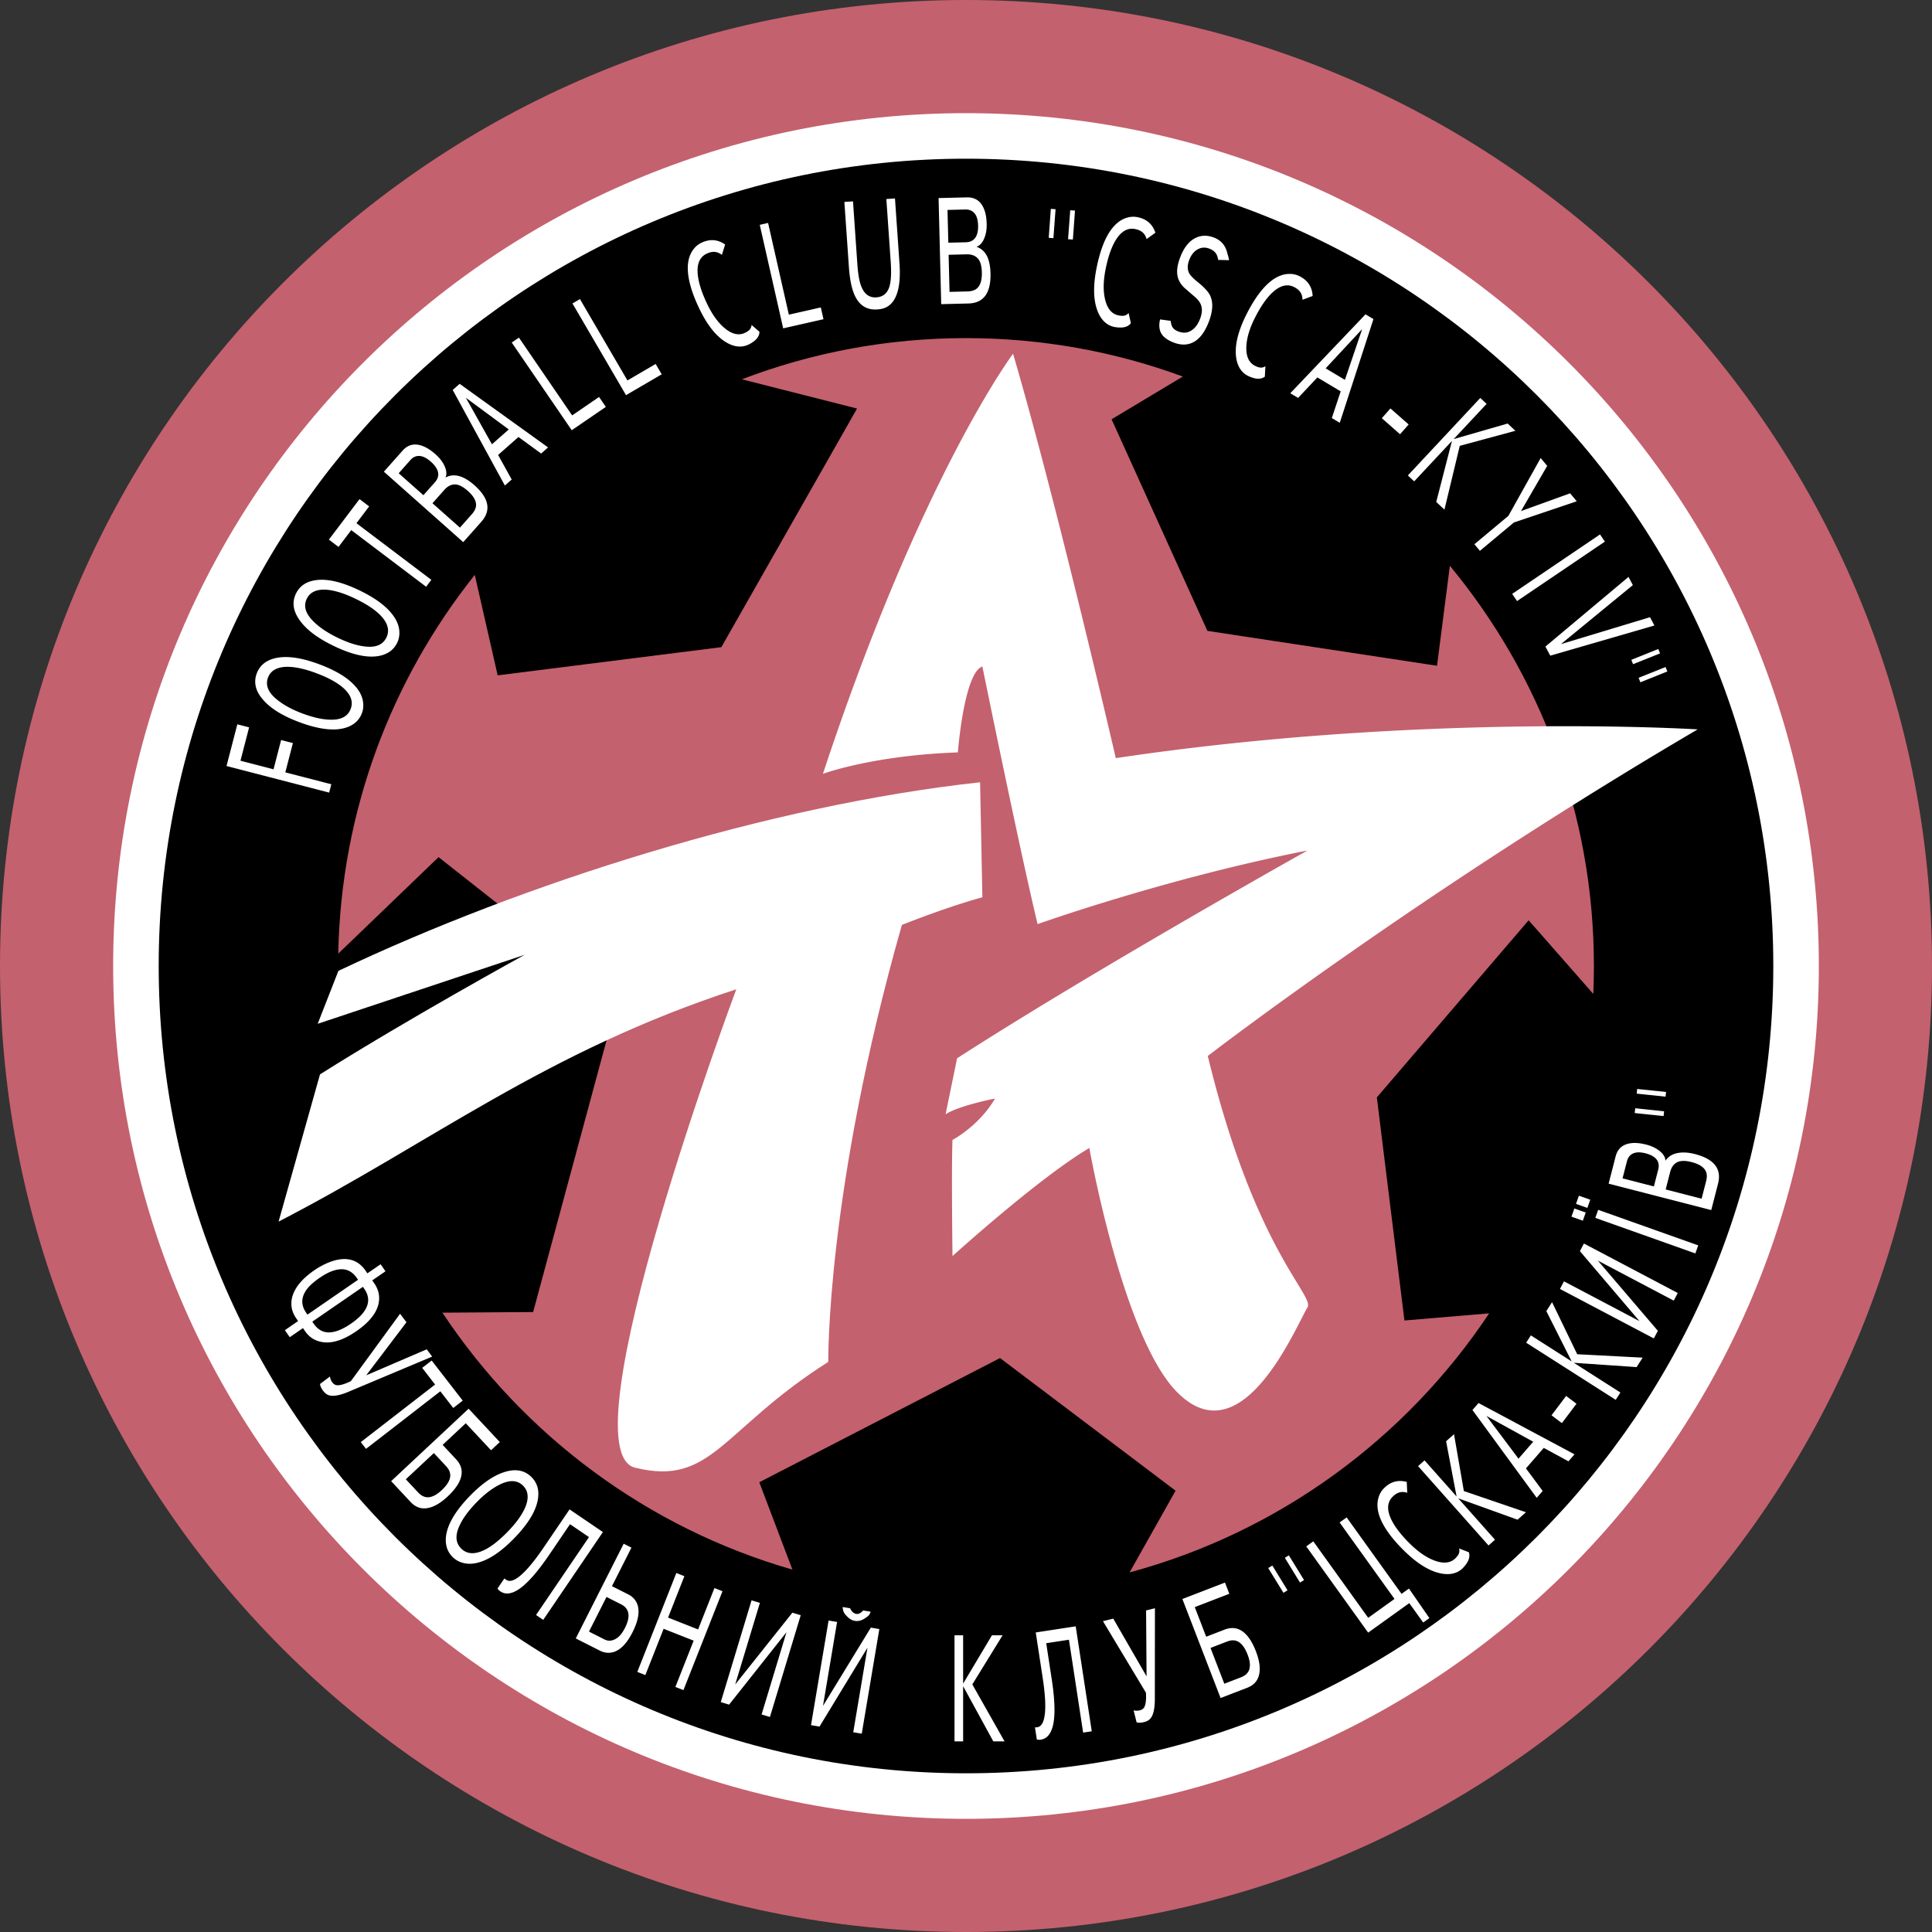 <svg xmlns="http://www.w3.org/2000/svg" width="2500" height="2500" viewBox="0 0 567.84 567.84"><rect x="0" y="0" width="567.84" height="567.84" fill="#333333" stroke="none"/><path d="M283.92 567.84c156.804 0 283.919-127.117 283.919-283.92C567.84 127.118 440.725 0 283.92 0 127.118 0 0 127.118 0 283.92c0 156.803 127.118 283.92 283.92 283.92z" fill="#c4616e"/><path d="M283.92 534.581c138.435 0 250.662-112.227 250.662-250.661 0-138.433-112.227-250.66-250.662-250.66S33.258 145.487 33.258 283.92c.001 138.434 112.228 250.661 250.662 250.661z" fill="#fff"/><path d="M283.92 521.195c131.041 0 237.277-106.234 237.277-237.275 0-131.042-106.236-237.275-237.277-237.275-131.042 0-237.277 106.234-237.277 237.275S152.878 521.195 283.92 521.195z"/><path d="M156.691 385.629l-26.664.182c23.945 36.097 60.251 63.281 102.878 75.519l-9.741-25.677 70.755-36.504 51.602 38.984-13.518 24.013c43.816-11.792 81.188-39.313 105.684-76.137l-24.904 2.099-8.111-65.571 44.615-52.052 19.004 21.635c.119-2.717.18-5.449.18-8.196 0-44.701-15.895-85.69-42.338-117.626l-3.773 29.377-67.488-10.253-28.166-62.191 20.938-12.56c-19.861-7.307-41.324-11.295-63.719-11.295-23.211 0-45.421 4.285-65.882 12.106l33.853 8.593-39.883 70.136-65.742 8.281-6.73-29.516c-24.436 30.652-39.314 69.259-40.127 111.312l29.479-28.363 52.7 41.546-24.902 92.158z" fill="#c4616e"/><path d="M93.374 300.904l60.839-20.28s-34.476 18.928-60.164 35.152l-12.168 43.265c44.616-22.985 78.416-50.025 134.523-68.277 0 0-50.673 135.454-29.744 140.608 22.646 5.577 25.35-11.154 56.784-31.096 0 0-.676-50.024 21.633-128.439 0 0 13.52-5.408 23.659-8.112l-.676-33.8c-62.192 6.76-134.523 29.744-188.603 55.432l-6.083 15.547z" fill="#fff"/><path d="M281.526 221.137s1.803-23.435 7.21-25.237c0 0 10.816 53.177 16.225 75.711 0 0 37.855-13.521 79.316-21.632 0 0-62.416 34.927-102.976 61.064l-3.38 16.448c4.056-2.59 14.534-4.618 14.534-4.618-4.732 8.112-12.506 12.168-12.506 12.168-.337 8.112 0 34.139 0 34.139s25.35-22.984 40.223-31.772c0 0 9.801 55.433 25.688 71.656 19.064 19.471 34.654-18.448 38.418-24.787 2.143-3.604-15.434-16.787-29.293-73.909 0 0 62.191-47.995 143.988-95.991 0 0-80.781-5.07-171.027 8.45 0 0-17.238-74.698-30.195-118.864 0 0-27.04 36.054-55.881 123.483-.001 0 14.419-5.408 39.656-6.309zM295.252 511.816h-3.301l-8.875-16.223v16.223h-2.535v-31.18h2.535v14.196l8.473-14.196h3.121l-8.891 14.433 9.473 16.747zM320.885 508.845l-2.535.387-4.176-27.294-6.676 1.021 1.627 10.635c.92 6.004 1.047 10.481.383 13.432-.6 2.58-1.795 4.007-3.592 4.281a2.549 2.549 0 0 1-.738.023 1.715 1.715 0 0 0-.434-.025l-.555-3.625c.156.034.377.029.672-.016 1.143-.175 1.865-1.322 2.172-3.441.373-2.459.178-6.184-.586-11.174l-2.027-13.25 11.746-1.797 4.719 30.843zM339.447 472.685l-.025 26.462c.02 2.665-.338 4.546-1.074 5.648-.422.657-1.121 1.108-2.1 1.352-.404.101-.764.16-1.082.177a4.54 4.54 0 0 1-1.1-.092l-.883-3.54a3.85 3.85 0 0 0 1.836-.007c.664-.166 1.113-.507 1.352-1.026.404-.836.549-2.219.436-4.151l-12.631-21.02 3.027-.752 9.785 16.962-.139-19.366 2.598-.647zM367.061 490.986c-.389.884-1.164 1.548-2.326 1.997l-4.891 1.885-4.059-10.52 4.893-1.885c1.133-.439 2.139-.461 3.021-.068 1.188.53 2.189 1.848 3.002 3.954.737 1.913.858 3.46.36 4.637zm-3.075-12.151c-1.234-.479-2.59-.437-4.061.132l-5.412 2.086-3.355-8.703 10.152-3.915-1.271-3.296-12.518 4.828 11.227 29.111 7.82-3.018c2.164-.834 3.373-2.368 3.627-4.602.203-1.705-.15-3.735-1.059-6.097-1.37-3.55-3.087-5.726-5.15-6.526zM414.111 466.898l6.006 8.684-1.816 1.304-4.096-5.704-12.082 8.674-18.197-25.35 2.07-1.485 16.137 22.476 7.73-5.55-16.134-22.478 2.07-1.485 16.135 22.477 2.177-1.563zM431.711 456.216c.508 1.521-.254 2.957-1.459 4.332-1.84 2.103-4.508 2.552-7.637 1.693s-6.463-3.035-10-6.533c-3.52-3.476-5.852-6.678-6.998-9.608-.848-2.216-.992-4.218-.434-6.007a6.3 6.3 0 0 1 1.561-2.655c1.922-1.944 4.162-2.571 6.721-1.883l.141 3.18c-1.689-.508-2.988-.144-4.326 1.209-1.523 1.543-1.699 3.65-.52 6.318 1.008 2.25 2.877 4.724 5.604 7.419 2.623 2.592 5.176 4.301 7.656 5.125 2.48.826 4.41.544 5.785-.851 1.064-1.074 1.287-1.825 1.033-2.838l2.873 1.099zM448.5 444.467l-2.467 2.19-17.437-6.278 10.804 12.168-1.9 1.688-20.709-23.323 1.9-1.686 9.418 10.604-3.086-16.229 2.332-2.07 2.891 16.707 18.254 6.229zM446.303 428.725l-9.41-12.552 13.738 7.573-4.328 4.979zm-11.744-16.355l-1.785 2.052 18.885 25.807 1.754-2.017-4.914-6.637 5.234-6.021 7.254 3.944 1.783-2.053-28.211-15.075zM463.348 412.579l-4.293 5.694-3.041-2.294 4.293-5.695 3.041 2.295zM482.797 399.03l-1.772 2.778-18.457-1.265 13.69 8.732-1.373 2.156-26.323-16.792 1.374-2.155 12 7.655-7.45-14.787 1.678-2.627 7.398 15.301 19.235 1.004zM493.121 380.03l-1.18 2.24-22.308-11.762 17.633 20.635-1.184 2.239-27.59-14.546 1.184-2.239 22.181 11.694-17.505-20.566 1.181-2.241 27.588 14.546zM467.4 352.612l-.854 2.408-3.338-1.185.855-2.408 3.337 1.185zm-1.334 3.762l-.857 2.407-3.336-1.186.854-2.408 3.339 1.187zm33.065 9.653l-.84 2.366-29.404-10.446.838-2.366 29.406 10.446zM486.742 340.601c.746.84.955 1.894.629 3.164l-1.273 4.94-9.211-2.372 1.295-5.024c.35-1.357 1.166-2.194 2.447-2.512.828-.188 1.85-.124 3.061.188 1.38.354 2.396.892 3.052 1.616zm6.479-1.73c-1.607.262-2.848 1.017-3.725 2.263-.027-.958-.566-1.878-1.617-2.762-1.047-.885-2.383-1.537-4.01-1.954-2.139-.552-3.945-.634-5.414-.245-1.891.493-3.092 1.729-3.602 3.71l-2.059 8.008 30.166 7.764 1.992-7.744c.625-2.424.203-4.392-1.256-5.907-1.164-1.22-3.002-2.154-5.52-2.805-1.875-.484-3.53-.592-4.955-.328zm8.119 5.336c.383.779.418 1.768.109 2.958l-1.324 5.149-10.562-2.72 1.324-5.146c.352-1.368 1.025-2.311 2.016-2.831.996-.52 2.424-.539 4.291-.058 2.185.562 3.566 1.445 4.146 2.648zM481.188 320.061l8.49.881-.145 1.384-8.486-.894.141-1.371zm-.575 5.668l8.486.895-.146 1.399-8.488-.882.148-1.412zM378.807 457.137l4.473 7.269-1.186.729-4.463-7.273 1.176-.725zm-4.85 2.997l4.463 7.275-1.197.736-4.475-7.269 1.209-.742zM95.743 391.539c-1.403-.265-2.577-1.083-3.522-2.456l-.431-.626 14.872-10.24.431.625c1.165 1.693 1.418 3.39.758 5.092-.66 1.702-2.22 3.399-4.679 5.094-2.924 2.011-5.4 2.849-7.429 2.511zm15.551-8.546c.396-2.044-.031-3.971-1.279-5.785l-.607-.884 3.887-2.676-1.426-2.071-3.887 2.678-.582-.845c-1.401-2.034-3.248-3.146-5.542-3.335-1.709-.124-3.618.27-5.73 1.184a22.106 22.106 0 0 0-3.75 2.094c-2.936 2.021-4.917 4.144-5.945 6.369-.773 1.652-.982 3.314-.626 4.982.212.938.622 1.846 1.229 2.729l.581.845-3.887 2.676 1.426 2.07 3.887-2.676.607.883c1.148 1.668 2.678 2.711 4.589 3.129 2.996.684 6.486-.347 10.474-3.093 3.84-2.645 6.034-5.404 6.581-8.274zm-21.308 2.846c-1.493-2.167-1.516-4.34-.072-6.521.77-1.176 2.105-2.417 4.005-3.728 1.827-1.256 3.46-2.04 4.899-2.35 2.533-.597 4.547.19 6.039 2.356l.377.548-14.872 10.241-.376-.546zM127.022 398.723l-24.378 10.244c-2.445 1.052-4.319 1.453-5.621 1.203-.767-.132-1.454-.601-2.059-1.409a5.79 5.79 0 0 1-.583-.928 4.554 4.554 0 0 1-.341-1.053l2.938-2.2a3.56 3.56 0 0 0 .688 1.712c.41.546.9.828 1.47.848.927.047 2.258-.355 3.994-1.21l14.459-19.799 1.871 2.498-11.826 15.598 17.785-7.644 1.603 2.14zM133.215 413.822l-3.796-4.9-21.843 16.915-1.538-1.985 21.843-16.916-3.795-4.901 2.789-2.16 9.128 11.787-2.788 2.16zM125.625 440.07c-.969-.037-1.882-.512-2.738-1.428l-3.611-3.861 8.239-7.705 3.61 3.862c.837.896 1.24 1.826 1.21 2.796-.041 1.306-.886 2.729-2.536 4.272-1.497 1.402-2.889 2.089-4.174 2.064zm10.07-7.452c-.019-1.325-.565-2.564-1.642-3.715l-3.961-4.236 6.802-6.36 7.425 7.939 2.578-2.408-9.164-9.8-22.773 21.292 5.729 6.129c1.584 1.692 3.459 2.24 5.626 1.64 1.657-.448 3.409-1.536 5.256-3.263 2.781-2.602 4.155-5.008 4.124-7.218zM141.237 456.038c-2.324.832-4.206.544-5.648-.863-1.718-1.677-1.872-3.979-.464-6.903.978-2.106 2.646-4.365 5.003-6.779 2.087-2.137 4.14-3.754 6.158-4.844 3.161-1.752 5.63-1.759 7.411-.021 1.505 1.47 1.782 3.477.83 6.021-.893 2.313-2.692 4.858-5.4 7.632-2.936 3.003-5.566 4.923-7.89 5.757zm16.834-15.244c.488-2.754-.15-4.993-1.915-6.718-1.957-1.909-4.472-2.416-7.545-1.522-3.264.918-6.74 3.265-10.427 7.041-3.397 3.48-5.591 6.706-6.581 9.677-.727 2.232-.775 4.218-.143 5.954a6.801 6.801 0 0 0 1.639 2.469 6.492 6.492 0 0 0 2.507 1.516c1.771.61 3.743.524 5.917-.254 2.968-1.04 6.15-3.301 9.547-6.779 4.06-4.16 6.394-7.953 7.001-11.384zM159.663 476.105l-2.112-1.435 15.557-22.899-5.577-3.789-6.057 8.916c-3.421 5.035-6.378 8.411-8.873 10.124-2.196 1.489-4.043 1.723-5.542.704a2.555 2.555 0 0 1-.559-.486 1.71 1.71 0 0 0-.3-.312l2.052-3.021c.104.111.277.251.523.417.956.65 2.265.302 3.93-1.041 1.946-1.547 4.335-4.403 7.169-8.576l7.526-11.076 9.801 6.66-17.538 25.814zM180.81 481.772c-1.087.561-2.122.593-3.106.095l-4.592-2.321 5.15-10.183 4.312 2.182c1.383.699 2.102 1.76 2.153 3.179.038 1.047-.31 2.297-1.045 3.749-.828 1.637-1.785 2.737-2.872 3.299zm6.627-9.897c-.432-1.453-1.35-2.533-2.756-3.246l-4.816-2.435 5.727-11.323-2.282-1.154-14.083 27.843 7.091 3.586c1.354.687 2.725.812 4.11.381 2.039-.668 3.863-2.596 5.474-5.78s2.123-5.809 1.535-7.872zM200.874 496.747l-2.366-.934 5.37-13.603-8.83-3.486-5.37 13.604-2.366-.934 11.475-29.069 2.365.935-4.803 12.168 8.831 3.486 4.803-12.168 2.366.934-11.475 29.067zM226.293 504.642l-2.451-.741 7.31-24.167-16.858 21.278-2.451-.741 9.048-29.913 2.451.742-7.259 23.997 16.807-21.109 2.451.741-9.048 29.913zM249.867 472.69c.321.767.943 1.513 1.79 1.655.816.137 1.473-.394 2.042-1.012l2.178.367c-.251.985-.735 1.315-1.57 1.886-.96.656-1.934.993-3.08.8-1.205-.203-1.905-.914-2.657-1.717-.554-.594-.858-1.33-.886-2.346l2.183.367zm3.413 36.859l-2.499-.419 4.172-24.833-14.089 23.166-2.5-.419 5.168-30.75 2.499.42-4.145 24.667 14.062-23 2.5.419-5.168 30.749zM128.698 138.611c.294 1.102.007 2.142-.865 3.123l-3.387 3.814-7.267-6.453 3.446-3.881c.931-1.049 2.049-1.412 3.354-1.091.834.223 1.73.76 2.685 1.606 1.09.97 1.768 1.93 2.034 2.882zm6.56 1.41c-1.541-.493-2.982-.384-4.329.329.411-.867.345-1.938-.197-3.215-.541-1.277-1.449-2.479-2.72-3.608-1.672-1.484-3.257-2.396-4.754-2.73-1.924-.438-3.567.108-4.927 1.641l-5.502 6.196 23.322 20.708 5.291-5.958c1.655-1.864 2.184-3.796 1.585-5.797-.472-1.609-1.67-3.268-3.595-4.977-1.438-1.277-2.829-2.14-4.174-2.589zm4.662 8.455c-.018.859-.432 1.748-1.242 2.659l-3.5 3.942-8.069-7.165 3.5-3.942c.93-1.047 1.949-1.575 3.058-1.586 1.109-.01 2.377.617 3.805 1.885 1.668 1.482 2.484 2.884 2.448 4.207zM286.748 69.722c-.607.959-1.57 1.455-2.889 1.486l-5.135.127-.24-9.633 5.226-.129c1.41-.035 2.447.531 3.105 1.692.41.757.629 1.768.66 3.035.037 1.443-.205 2.585-.727 3.422zm3.447 5.761c-.691-1.471-1.756-2.457-3.195-2.958.914-.29 1.652-1.063 2.217-2.323.562-1.26.824-2.734.781-4.422-.055-2.221-.471-3.99-1.248-5.305-.996-1.694-2.521-2.516-4.576-2.465l-8.313.206.773 31.181 7.974-.198c2.494-.061 4.27-.998 5.326-2.812.855-1.45 1.252-3.468 1.188-6.059-.048-1.933-.356-3.549-.927-4.845zm-3.025 9.256c-.645.58-1.576.885-2.803.915l-5.286.131-.271-10.901 5.287-.13c1.402-.035 2.488.354 3.256 1.167.768.812 1.174 2.181 1.223 4.109.057 2.255-.414 3.824-1.406 4.709zM108.502 148.833l-3.738 4.943 22.012 16.646-1.533 2.028-22.012-16.646-3.738 4.943-2.832-2.14 9.01-11.915 2.831 2.141zM223.22 97.517c-.043 1.604-1.249 2.693-2.85 3.576-2.446 1.347-5.108.857-7.756-1.017-2.647-1.875-5.038-5.06-7.17-9.556-2.12-4.469-3.217-8.275-3.294-11.419-.04-2.374.508-4.305 1.643-5.794a6.307 6.307 0 0 1 2.374-1.963c2.471-1.172 4.791-.996 6.959.525l-.953 3.035c-1.415-1.053-2.761-1.155-4.479-.34-1.961.93-2.843 2.851-2.647 5.76.181 2.462 1.093 5.424 2.735 8.888 1.581 3.331 3.396 5.81 5.445 7.432 2.05 1.623 3.96 2.016 5.729 1.177 1.366-.648 1.831-1.276 1.939-2.316l2.325 2.012zM332.377 95.002c-.992 1.261-2.607 1.417-4.422 1.168-2.766-.38-4.609-2.36-5.613-5.446-1.006-3.083-1.021-7.065-.051-11.946.967-4.85 2.357-8.559 4.174-11.128 1.383-1.928 2.975-3.151 4.775-3.669a6.31 6.31 0 0 1 3.076-.158c2.68.535 4.438 2.06 5.27 4.575l-2.576 1.868c-.506-1.69-1.525-2.575-3.391-2.947-2.127-.424-3.98.591-5.562 3.042-1.324 2.083-2.359 5.003-3.109 8.764-.721 3.616-.742 6.688-.066 9.213s1.973 3.98 3.895 4.363c1.482.295 2.23.068 2.938-.701l.662 3.002zM371.75 110.708c-1.291.949-2.891.668-4.572-.056-2.564-1.104-3.811-3.505-3.957-6.747-.146-3.24.9-7.082 3.141-11.525 2.227-4.416 4.557-7.62 6.992-9.61 1.848-1.49 3.709-2.242 5.584-2.261a6.3 6.3 0 0 1 3.006.669c2.443 1.231 3.727 3.17 3.857 5.815l-2.98 1.112c-.037-1.764-.783-2.889-2.482-3.745-1.936-.976-3.996-.494-6.172 1.447-1.832 1.653-3.609 4.191-5.336 7.614-1.66 3.292-2.5 6.247-2.525 8.861-.023 2.615.84 4.363 2.588 5.245 1.352.68 2.133.662 3.021.108l-.165 3.073zM389.625 108.259l10.73-11.532-5.066 14.916-5.664-3.384zm14.051-14.481l-2.334-1.394-22.112 23.196 2.297 1.371 5.672-6.016 6.848 4.091-2.607 7.844 2.334 1.394 9.902-30.486zM144.589 130.584l-7.662-13.674 12.609 9.31-4.947 4.364zm-9.491-17.771l-2.039 1.799 15.328 28.094 2.005-1.769-3.991-7.221 5.984-5.277 6.665 4.862 2.04-1.798-25.992-18.69zM101.59 202.86c1.698 1.797 2.191 3.632 1.479 5.507-.849 2.233-2.898 3.284-6.148 3.153-2.324-.063-5.067-.695-8.229-1.896-2.801-1.065-5.107-2.304-6.919-3.717-2.878-2.197-3.877-4.454-2.998-6.771.744-1.957 2.475-3.004 5.192-3.139 2.48-.098 5.538.543 9.171 1.923 3.938 1.498 6.755 3.144 8.452 4.94zm-20.713-9.404c-2.724.649-4.521 2.125-5.397 4.428-.97 2.553-.43 5.062 1.62 7.522 2.146 2.625 5.689 4.877 10.628 6.753 4.551 1.729 8.387 2.456 11.508 2.182 2.338-.222 4.177-.968 5.518-2.238a6.761 6.761 0 0 0 1.61-2.484 6.471 6.471 0 0 0 .388-2.9c-.149-1.866-1.015-3.64-2.598-5.321-2.141-2.306-5.486-4.323-10.038-6.053-5.437-2.068-9.851-2.697-13.239-1.889zM112.597 181.737c1.531 1.948 1.854 3.829.972 5.643-1.051 2.161-3.193 3.032-6.426 2.613-2.314-.268-4.995-1.143-8.041-2.624-2.698-1.312-4.887-2.756-6.566-4.332-2.673-2.454-3.463-4.802-2.374-7.042.922-1.894 2.744-2.789 5.469-2.685 2.486.121 5.479 1.033 8.979 2.735 3.795 1.846 6.457 3.744 7.987 5.692zm-19.825-11.212c-2.774.402-4.7 1.711-5.778 3.927-1.195 2.457-.88 5.004.944 7.641 1.906 2.81 5.237 5.37 9.994 7.683 4.382 2.133 8.143 3.202 11.278 3.208 2.352-.011 4.252-.589 5.701-1.734a6.754 6.754 0 0 0 1.827-2.331c.429-.88.644-1.833.647-2.856.018-1.873-.688-3.718-2.117-5.536-1.928-2.49-5.083-4.8-9.466-6.932-5.238-2.547-9.581-3.57-13.03-3.07zM424.539 149.781l-2.408-2.251 4.615-17.927-11.096 11.872-1.859-1.738 21.283-22.772 1.86 1.737-9.676 10.352 15.861-4.57 2.279 2.13-16.355 4.428-4.504 18.739zM73.218 213.779l-2.54 9.808 9.718 2.517 2.227-8.598 3.464.896-2.227 8.601 13.52 3.502-.635 2.451-30.166-7.816 3.175-12.258 3.464.897zM178.066 119.592l-10.024 6.857-17.631-25.772 2.112-1.445 15.638 22.858 7.911-5.414 1.994 2.916zM194.483 110.018l-10.49 6.124-15.737-26.955 2.197-1.283 13.961 23.913 8.293-4.841 1.776 3.042zM242.031 93.821l-11.845 2.681-6.883-30.42 2.45-.555 6.101 26.956 9.395-2.126.782 3.464zM264.372 77.428c.269 3.889-.012 6.937-.843 9.142-.627 1.715-1.587 2.93-2.881 3.646-.718.409-1.656.651-2.812.732-3.028.21-5.224-1.144-6.588-4.062-.911-1.936-1.493-4.744-1.748-8.425l-1.327-19.106 2.535-.177 1.287 18.551c.198 2.848.569 4.968 1.113 6.361.91 2.352 2.404 3.456 4.484 3.31 1.812-.126 3.045-1.061 3.699-2.806.576-1.59.745-4.104.506-7.545l-1.287-18.551 2.535-.176 1.327 19.106zM344.084 94.302c.17 1.69.695 2.531 2.271 3.132 1.467.558 2.785.424 3.955-.401 1.021-.69 1.83-1.812 2.42-3.365.602-1.582.68-2.949.232-4.104-.303-.783-.92-1.573-1.85-2.372-1.934-1.656-3.004-2.587-3.209-2.793-1.021-1.056-1.633-2.193-1.834-3.415-.264-1.465.006-3.252.809-5.362 1.023-2.69 2.414-4.527 4.17-5.511 1.756-.983 3.662-1.084 5.717-.302 2.053.781 3.355 2.247 3.902 4.395.146.578.4 1.254.57 2.269l-3.211-.085c-.086-.591-.17-1.014-.473-1.598-.418-.806-1.166-1.349-2.105-1.709-1.217-.462-2.367-.392-3.453.212-1.084.604-1.906 1.641-2.465 3.111-.592 1.554-.588 2.873.012 3.957.357.645 1.199 1.505 2.529 2.583 1.891 1.514 3.109 2.85 3.646 4.009.891 1.99.748 4.524-.426 7.602-1.098 2.885-2.523 4.844-4.283 5.874-1.758 1.029-3.762 1.116-6.008.26-1.889-.717-3.404-1.742-3.98-3.32-.318-.87-.402-2.053-.064-3.489l3.128.422zM479.471 193.938l7.918-3.184.52 1.292-7.924 3.171-.514-1.279zm2.134 5.284l7.924-3.171.523 1.306-7.918 3.183-.529-1.318zM308.232 69.9l.621-8.512 1.389.103-.633 8.511-1.377-.102zm5.686.405l.633-8.512 1.404.104-.621 8.512-1.416-.104zM463.428 147.337l-18.473 6.231-9.992 8.331-1.619-1.944 9.99-8.33 9.49-17.005 1.92 2.301-7.705 13.292 14.438-5.215 1.951 2.339zM445.883 176.665l-1.432-2.113 25.815-17.474 1.429 2.111-25.812 17.476z" fill="#fff"/><path fill="#fff" d="M486.256 183.841l-30.611 8.866-1.428-2.674 24.42-20.465 1.279 2.399-21.139 17.35 26.178-7.914 1.301 2.438zM411.492 127.627l-5.355-4.71 2.525-2.873 5.358 4.71-2.528 2.873z"/></svg>